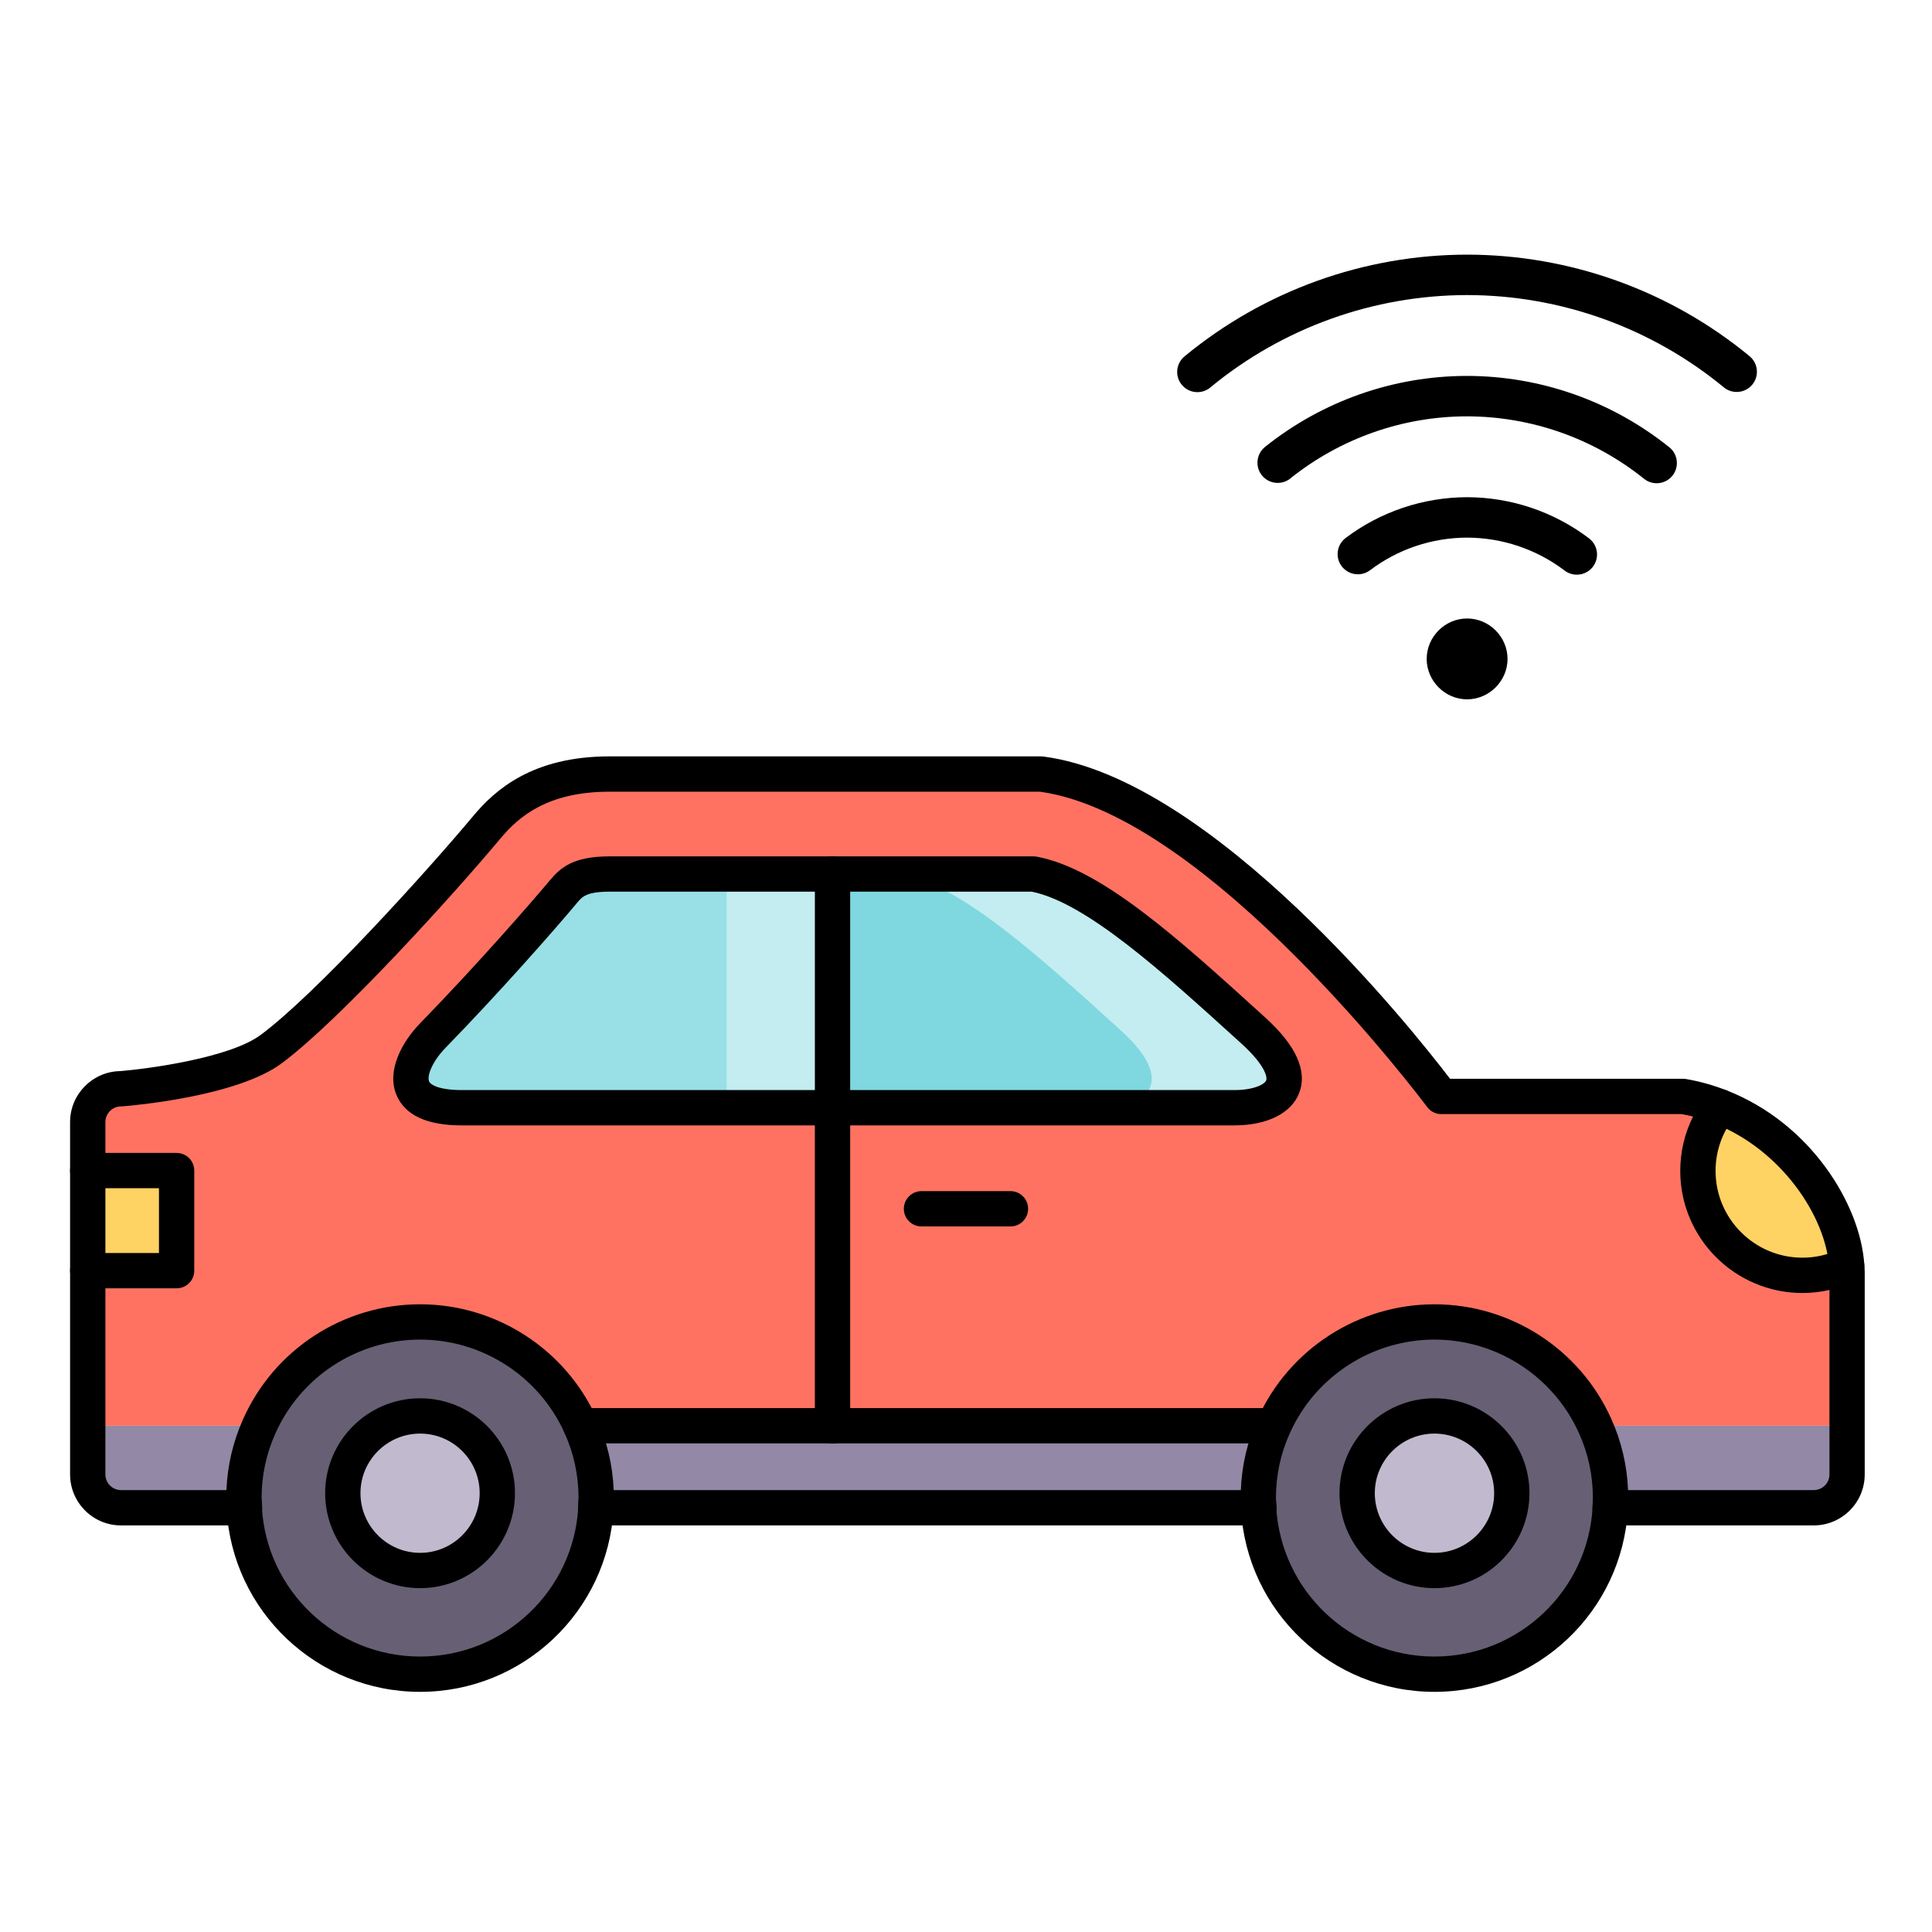 <?xml version="1.0" encoding="UTF-8"?>
<svg width="40px" height="40px" viewBox="0 0 40 40" version="1.1" xmlns="http://www.w3.org/2000/svg" xmlns:xlink="http://www.w3.org/1999/xlink">
    <title>VehiculosAutonomos_40x40</title>
    <g id="VehiculosAutonomos_40x40" stroke="none" stroke-width="1" fill="none" fill-rule="evenodd">
        <g id="Movilidad_1" transform="translate(0, 15)">
            <g id="shutterstock_360312188-(1)" transform="translate(0, -0)">
                <polygon id="Fill-23" fill="#FFD264" points="1.816 11.308 3.656 11.308 3.656 9.236 1.816 9.236"></polygon>
                <path d="M38.233,11.2 C37.955,11.33 37.646,11.405 37.317,11.405 C36.122,11.405 35.154,10.436 35.154,9.243 C35.154,8.74 35.326,8.28 35.612,7.915 C37.189,8.528 38.158,10.054 38.233,11.2" id="Fill-24" fill="#FFD264"></path>
                <path d="M17.237,3.096 L17.237,7.935 L9.562,7.935 C8.095,7.935 8.428,6.988 8.963,6.438 C10.145,5.225 11.291,3.909 11.676,3.447 C11.808,3.291 11.971,3.096 12.619,3.096 L17.237,3.096" id="Fill-25" fill="#98E0E6"></path>
                <polygon id="Fill-26" fill="#C3EDF0" points="15.044 7.935 17.237 7.935 17.237 3.096 15.044 3.096"></polygon>
                <path d="M25.95,6.337 C27.136,7.412 26.465,7.935 25.553,7.935 L17.237,7.935 L17.237,3.096 L21.396,3.096 C22.653,3.326 24.314,4.854 25.95,6.337" id="Fill-27" fill="#7FD8DF"></path>
                <path d="M25.95,6.337 C24.314,4.854 22.653,3.326 21.396,3.096 L18.655,3.096 C19.912,3.326 21.573,4.854 23.209,6.337 C24.395,7.412 23.724,7.935 22.812,7.935 L25.553,7.935 C26.465,7.935 27.136,7.412 25.95,6.337" id="Fill-28" fill="#C3EDF0"></path>
                <path d="M8.698,14.316 C9.581,14.316 10.297,15.032 10.297,15.914 C10.297,16.799 9.581,17.515 8.698,17.515 C7.814,17.515 7.097,16.799 7.097,15.914 C7.097,15.032 7.814,14.316 8.698,14.316" id="Fill-29" fill="#C1B9CE"></path>
                <path d="M29.699,14.316 C30.584,14.316 31.3,15.032 31.3,15.914 C31.3,16.799 30.584,17.515 29.699,17.515 C28.815,17.515 28.099,16.799 28.099,15.914 C28.099,15.032 28.815,14.316 29.699,14.316" id="Fill-30" fill="#C1B9CE"></path>
                <path d="M31.3,15.914 C31.3,15.032 30.584,14.316 29.699,14.316 C28.815,14.316 28.099,15.032 28.099,15.914 C28.099,16.799 28.815,17.515 29.699,17.515 C30.584,17.515 31.3,16.799 31.3,15.914 Z M29.699,12.369 C31.18,12.369 32.453,13.252 33.023,14.518 C33.23,14.975 33.345,15.481 33.345,16.015 C33.345,16.05 33.343,16.083 33.341,16.115 C33.339,16.15 33.337,16.183 33.336,16.216 L33.339,16.216 C33.235,18.136 31.645,19.662 29.699,19.662 C27.753,19.662 26.162,18.136 26.057,16.216 L26.063,16.216 C26.061,16.183 26.057,16.15 26.056,16.115 C26.054,16.083 26.052,16.05 26.052,16.015 C26.052,15.483 26.165,14.977 26.372,14.522 C26.942,13.252 28.217,12.369 29.699,12.369 L29.699,12.369 Z" id="Fill-31" fill="#675F74"></path>
                <path d="M10.297,15.914 C10.297,15.032 9.581,14.316 8.698,14.316 C7.814,14.316 7.097,15.032 7.097,15.914 C7.097,16.799 7.814,17.515 8.698,17.515 C9.581,17.515 10.297,16.799 10.297,15.914 Z M5.363,14.54 C5.928,13.261 7.209,12.369 8.698,12.369 C10.178,12.369 11.452,13.252 12.022,14.518 C12.228,14.975 12.343,15.481 12.343,16.015 C12.343,16.05 12.342,16.083 12.34,16.115 C12.338,16.15 12.336,16.183 12.334,16.216 L12.338,16.216 C12.234,18.136 10.644,19.662 8.698,19.662 C6.75,19.662 5.16,18.136 5.056,16.216 L5.06,16.216 C5.058,16.183 5.056,16.15 5.054,16.115 C5.052,16.083 5.051,16.05 5.051,16.015 C5.051,15.49 5.162,14.992 5.363,14.54 L5.363,14.54 Z" id="Fill-32" fill="#675F74"></path>
                <path d="M5.314,14.518 L5.363,14.54 C5.162,14.992 5.051,15.49 5.051,16.015 C5.051,16.05 5.052,16.083 5.054,16.115 C5.052,16.148 5.054,16.183 5.056,16.216 L2.505,16.216 C2.125,16.216 1.816,15.907 1.816,15.527 L1.816,14.518 L5.314,14.518" id="Fill-33" fill="#9388A5"></path>
                <path d="M38.242,14.518 L38.242,15.527 C38.242,15.907 37.933,16.216 37.551,16.216 L33.339,16.216 C33.341,16.183 33.343,16.148 33.341,16.115 C33.343,16.083 33.345,16.05 33.345,16.015 C33.345,15.481 33.23,14.975 33.023,14.518 L38.242,14.518" id="Fill-34" fill="#9388A5"></path>
                <path d="M26.057,16.216 L12.338,16.216 C12.34,16.183 12.342,16.148 12.34,16.115 C12.342,16.083 12.343,16.05 12.343,16.015 C12.343,15.481 12.228,14.975 12.022,14.518 L26.366,14.518 L26.372,14.522 C26.165,14.977 26.052,15.483 26.052,16.015 C26.052,16.05 26.054,16.083 26.056,16.115 C26.054,16.148 26.056,16.183 26.057,16.216" id="Fill-35" fill="#9388A5"></path>
                <path d="M17.237,7.935 L25.553,7.935 C26.465,7.935 27.136,7.412 25.95,6.337 C24.314,4.854 22.653,3.326 21.396,3.096 L12.619,3.096 C11.971,3.096 11.808,3.291 11.676,3.447 C11.291,3.909 10.145,5.225 8.963,6.438 C8.428,6.988 8.095,7.935 9.562,7.935 L17.237,7.935 Z M17.237,14.518 L12.022,14.518 C11.452,13.252 10.178,12.369 8.698,12.369 C7.209,12.369 5.928,13.261 5.363,14.54 L5.314,14.518 L1.816,14.518 L1.816,11.308 L3.656,11.308 L3.656,9.236 L1.816,9.236 L1.816,8.232 C1.816,7.85 2.125,7.542 2.505,7.542 C2.505,7.542 4.751,7.363 5.613,6.721 C6.798,5.844 9.142,3.249 10.087,2.118 C10.531,1.59 11.238,1.025 12.619,1.025 L21.553,1.025 C25.25,1.504 29.84,7.701 29.84,7.701 L34.847,7.701 C35.116,7.746 35.371,7.819 35.612,7.915 C35.326,8.28 35.154,8.74 35.154,9.243 C35.154,10.436 36.122,11.405 37.317,11.405 C37.646,11.405 37.955,11.33 38.233,11.2 C38.236,11.247 38.242,11.297 38.242,11.344 L38.242,14.518 L33.023,14.518 C32.453,13.252 31.18,12.369 29.699,12.369 C28.217,12.369 26.942,13.252 26.372,14.522 L26.366,14.518 L17.237,14.518 L17.237,14.518 Z" id="Fill-36" fill="#FF7261"></path>
                <path d="M26.366,14.884 L12.022,14.884 C11.82,14.884 11.656,14.72 11.656,14.518 C11.656,14.316 11.82,14.153 12.022,14.153 L26.366,14.153 C26.568,14.153 26.732,14.316 26.732,14.518 C26.732,14.72 26.568,14.884 26.366,14.884" id="Fill-37" fill="#000000"></path>
                <path d="M3.656,11.673 L1.816,11.673 C1.614,11.673 1.451,11.51 1.451,11.308 C1.451,11.106 1.614,10.942 1.816,10.942 L3.291,10.942 L3.291,9.601 L1.816,9.601 C1.614,9.601 1.451,9.438 1.451,9.236 C1.451,9.034 1.614,8.87 1.816,8.87 L3.656,8.87 C3.858,8.87 4.022,9.034 4.022,9.236 L4.022,11.308 C4.022,11.51 3.858,11.673 3.656,11.673" id="Fill-38" fill="#000000"></path>
                <path d="M38.233,11.565 C38.042,11.565 37.881,11.417 37.868,11.224 C37.801,10.195 36.889,8.804 35.48,8.255 C35.292,8.182 35.199,7.97 35.272,7.782 C35.345,7.594 35.558,7.501 35.745,7.574 C37.489,8.253 38.516,9.937 38.598,11.176 C38.611,11.378 38.458,11.552 38.257,11.565 C38.249,11.565 38.241,11.565 38.233,11.565" id="Fill-39" fill="#000000"></path>
                <path d="M8.698,20.028 C6.566,20.028 4.806,18.362 4.691,16.236 C4.689,16.19 4.687,16.141 4.689,16.096 C4.7,15.894 4.876,15.741 5.074,15.75 C5.276,15.761 5.43,15.934 5.419,16.135 C5.418,16.155 5.42,16.176 5.421,16.196 C5.515,17.935 6.955,19.297 8.698,19.297 C10.44,19.297 11.879,17.935 11.973,16.196 C11.974,16.175 11.976,16.154 11.975,16.135 C11.964,15.934 12.119,15.761 12.32,15.75 C12.52,15.741 12.694,15.894 12.705,16.096 C12.707,16.142 12.706,16.191 12.703,16.238 C12.588,18.362 10.828,20.028 8.698,20.028" id="Fill-40" fill="#000000"></path>
                <path d="M8.698,14.681 C8.017,14.681 7.463,15.234 7.463,15.914 C7.463,16.596 8.017,17.15 8.698,17.15 C9.378,17.15 9.931,16.596 9.931,15.914 C9.931,15.234 9.378,14.681 8.698,14.681 Z M8.698,17.881 C7.614,17.881 6.732,16.998 6.732,15.914 C6.732,14.831 7.614,13.95 8.698,13.95 C9.781,13.95 10.662,14.831 10.662,15.914 C10.662,16.998 9.781,17.881 8.698,17.881 L8.698,17.881 Z" id="Fill-41" fill="#000000"></path>
                <path d="M29.699,20.028 C27.568,20.028 25.808,18.362 25.692,16.236 C25.69,16.184 25.688,16.137 25.691,16.094 C25.703,15.892 25.878,15.736 26.077,15.751 C26.279,15.763 26.433,15.936 26.42,16.137 C26.419,16.155 26.421,16.174 26.422,16.192 C26.517,17.935 27.956,19.297 29.699,19.297 C31.442,19.297 32.88,17.935 32.974,16.196 C32.976,16.175 32.977,16.154 32.976,16.135 C32.965,15.934 33.12,15.761 33.321,15.75 C33.52,15.738 33.695,15.894 33.706,16.096 C33.709,16.142 33.707,16.191 33.704,16.238 C33.589,18.362 31.83,20.028 29.699,20.028" id="Fill-42" fill="#000000"></path>
                <path d="M29.699,14.681 C29.018,14.681 28.464,15.234 28.464,15.914 C28.464,16.596 29.018,17.15 29.699,17.15 C30.38,17.15 30.935,16.596 30.935,15.914 C30.935,15.234 30.38,14.681 29.699,14.681 Z M29.699,17.881 C28.615,17.881 27.733,16.998 27.733,15.914 C27.733,14.831 28.615,13.95 29.699,13.95 C30.783,13.95 31.666,14.831 31.666,15.914 C31.666,16.998 30.783,17.881 29.699,17.881 L29.699,17.881 Z" id="Fill-43" fill="#000000"></path>
                <path d="M12.619,3.461 C12.143,3.461 12.053,3.568 11.957,3.681 C11.493,4.238 10.34,5.548 9.225,6.693 C8.951,6.974 8.835,7.274 8.884,7.39 C8.912,7.457 9.086,7.569 9.562,7.569 L25.553,7.569 C25.956,7.569 26.183,7.451 26.215,7.368 C26.244,7.292 26.175,7.035 25.704,6.608 L25.595,6.509 C24.066,5.122 22.486,3.688 21.361,3.461 L12.619,3.461 Z M25.553,8.3 L9.562,8.3 C8.841,8.3 8.386,8.09 8.21,7.674 C7.996,7.167 8.323,6.571 8.701,6.183 C9.935,4.916 11.089,3.581 11.396,3.213 C11.605,2.966 11.868,2.73 12.619,2.73 L21.396,2.73 C21.418,2.73 21.44,2.732 21.462,2.736 C22.794,2.98 24.393,4.432 26.087,5.968 L26.195,6.067 C26.837,6.648 27.073,7.174 26.897,7.631 C26.735,8.05 26.233,8.3 25.553,8.3 L25.553,8.3 Z" id="Fill-44" fill="#000000"></path>
                <path d="M17.237,14.884 C17.035,14.884 16.871,14.72 16.871,14.518 L16.871,3.096 C16.871,2.894 17.035,2.73 17.237,2.73 C17.439,2.73 17.602,2.894 17.602,3.096 L17.602,14.518 C17.602,14.72 17.439,14.884 17.237,14.884" id="Fill-45" fill="#000000"></path>
                <path d="M20.921,10.392 L19.079,10.392 C18.877,10.392 18.713,10.229 18.713,10.027 C18.713,9.825 18.877,9.661 19.079,9.661 L20.921,9.661 C21.123,9.661 21.286,9.825 21.286,10.027 C21.286,10.229 21.123,10.392 20.921,10.392" id="Fill-46" fill="#000000"></path>
                <path d="M33.707,15.851 L37.551,15.851 C37.731,15.851 37.877,15.705 37.877,15.527 L37.877,11.707 C37.694,11.749 37.507,11.77 37.317,11.77 C35.923,11.77 34.788,10.636 34.788,9.243 C34.788,8.846 34.879,8.464 35.053,8.117 C34.974,8.097 34.895,8.08 34.815,8.066 L29.84,8.066 C29.724,8.066 29.615,8.011 29.547,7.918 C29.502,7.858 25.025,1.868 21.529,1.391 L12.619,1.391 C11.34,1.391 10.743,1.905 10.367,2.353 C9.372,3.544 7.02,6.134 5.831,7.015 C4.911,7.699 2.775,7.887 2.534,7.906 C2.525,7.907 2.515,7.907 2.505,7.907 C2.327,7.907 2.182,8.053 2.182,8.232 L2.182,15.527 C2.182,15.705 2.327,15.851 2.505,15.851 L4.688,15.851 C4.709,15.344 4.823,14.854 5.029,14.392 C5.669,12.942 7.109,12.004 8.698,12.004 C10.273,12.004 11.708,12.932 12.355,14.368 C12.567,14.838 12.685,15.336 12.706,15.851 L25.69,15.851 C25.71,15.334 25.827,14.837 26.039,14.371 C26.684,12.934 28.121,12.004 29.699,12.004 C31.274,12.004 32.71,12.932 33.356,14.368 C33.569,14.838 33.686,15.336 33.707,15.851 Z M37.551,16.582 L33.339,16.582 C33.239,16.582 33.141,16.54 33.072,16.467 C33.003,16.394 32.965,16.297 32.971,16.196 L32.976,16.095 C32.978,16.069 32.979,16.043 32.979,16.015 C32.979,15.546 32.882,15.093 32.69,14.669 C32.161,13.494 30.987,12.735 29.699,12.735 C28.409,12.735 27.233,13.495 26.705,14.672 C26.514,15.093 26.417,15.544 26.417,16.015 C26.417,16.042 26.419,16.068 26.42,16.094 L26.424,16.137 C26.429,16.162 26.432,16.189 26.432,16.216 C26.432,16.418 26.269,16.582 26.067,16.582 C26.066,16.582 26.064,16.582 26.063,16.582 L12.338,16.582 C12.237,16.582 12.139,16.54 12.07,16.467 C12.001,16.393 11.963,16.295 11.969,16.194 L11.975,16.095 C11.976,16.069 11.978,16.043 11.978,16.015 C11.978,15.547 11.881,15.094 11.689,14.669 C11.16,13.494 9.986,12.735 8.698,12.735 C7.399,12.735 6.221,13.501 5.697,14.688 C5.511,15.107 5.416,15.553 5.416,16.015 C5.416,16.043 5.418,16.069 5.419,16.096 L5.422,16.144 C5.426,16.167 5.429,16.191 5.429,16.216 C5.429,16.418 5.265,16.582 5.063,16.582 C5.062,16.582 5.061,16.582 5.06,16.582 L2.505,16.582 C1.924,16.582 1.451,16.108 1.451,15.527 L1.451,8.232 C1.451,7.655 1.915,7.185 2.489,7.176 C3.096,7.126 4.763,6.898 5.395,6.428 C6.536,5.583 8.831,3.052 9.806,1.884 C10.248,1.358 11.02,0.66 12.619,0.66 L21.553,0.66 C21.569,0.66 21.584,0.661 21.6,0.663 C25.126,1.12 29.276,6.358 30.022,7.335 L34.847,7.335 C34.867,7.335 34.888,7.337 34.908,7.34 C35.193,7.389 35.475,7.468 35.747,7.575 C35.854,7.617 35.935,7.707 35.965,7.819 C35.995,7.93 35.971,8.049 35.9,8.14 C35.651,8.457 35.519,8.839 35.519,9.243 C35.519,10.233 36.326,11.039 37.317,11.039 C37.58,11.039 37.836,10.982 38.078,10.869 C38.187,10.818 38.314,10.824 38.417,10.884 C38.521,10.945 38.588,11.053 38.597,11.172 L38.6,11.205 C38.604,11.252 38.607,11.299 38.607,11.344 L38.607,15.527 C38.607,16.108 38.134,16.582 37.551,16.582 L37.551,16.582 Z" id="Fill-49" fill="#000000"></path>
            </g>
        </g>
        <g id="noun_wifi_2182436" transform="translate(24, 5)" fill="#000000" fill-rule="nonzero">
            <path d="M6.375,0.272 C4.245,0.274 2.182,1.015 0.537,2.368 C0.436,2.445 0.372,2.566 0.372,2.701 C0.372,2.932 0.56,3.119 0.791,3.119 C0.897,3.119 0.995,3.079 1.068,3.014 L1.068,3.014 C2.563,1.784 4.439,1.111 6.375,1.109 C8.311,1.111 10.187,1.784 11.683,3.014 C11.756,3.077 11.852,3.115 11.956,3.115 C12.188,3.115 12.375,2.928 12.375,2.697 C12.375,2.563 12.312,2.444 12.215,2.368 L12.214,2.367 C10.569,1.014 8.505,0.274 6.375,0.272 C6.375,0.272 6.375,0.272 6.375,0.272 C6.375,0.272 6.375,0.272 6.375,0.272 L6.375,0.272 Z M6.375,2.783 C4.854,2.783 3.379,3.302 2.192,4.252 C2.096,4.329 2.034,4.447 2.034,4.58 C2.034,4.811 2.222,4.998 2.453,4.998 C2.553,4.998 2.645,4.963 2.717,4.905 L2.716,4.905 C3.754,4.074 5.045,3.62 6.375,3.62 C7.705,3.622 8.994,4.076 10.032,4.908 C10.104,4.968 10.197,5.005 10.299,5.005 C10.531,5.005 10.718,4.818 10.718,4.586 C10.718,4.452 10.655,4.333 10.557,4.256 L10.556,4.256 C9.37,3.305 7.896,2.785 6.376,2.783 C6.376,2.783 6.376,2.783 6.376,2.783 C6.376,2.783 6.375,2.783 6.375,2.783 L6.375,2.783 L6.375,2.783 Z M6.374,5.294 C5.467,5.296 4.584,5.592 3.859,6.139 C3.758,6.216 3.694,6.336 3.694,6.472 C3.694,6.703 3.882,6.89 4.113,6.89 C4.207,6.89 4.295,6.859 4.365,6.806 L4.364,6.807 C4.943,6.369 5.649,6.132 6.375,6.131 C7.101,6.133 7.807,6.37 8.386,6.807 C8.457,6.864 8.548,6.898 8.646,6.898 C8.878,6.898 9.065,6.711 9.065,6.48 C9.065,6.34 8.997,6.217 8.892,6.141 L8.891,6.14 C8.166,5.593 7.284,5.296 6.376,5.294 C6.375,5.294 6.375,5.294 6.375,5.294 C6.374,5.294 6.374,5.294 6.374,5.294 L6.374,5.294 L6.374,5.294 Z M6.375,7.805 C5.918,7.805 5.538,8.184 5.538,8.642 C5.538,9.099 5.918,9.479 6.375,9.479 C6.832,9.479 7.212,9.099 7.212,8.642 C7.212,8.184 6.832,7.805 6.375,7.805 Z" id="Shape"></path>
        </g>
    </g>
</svg>